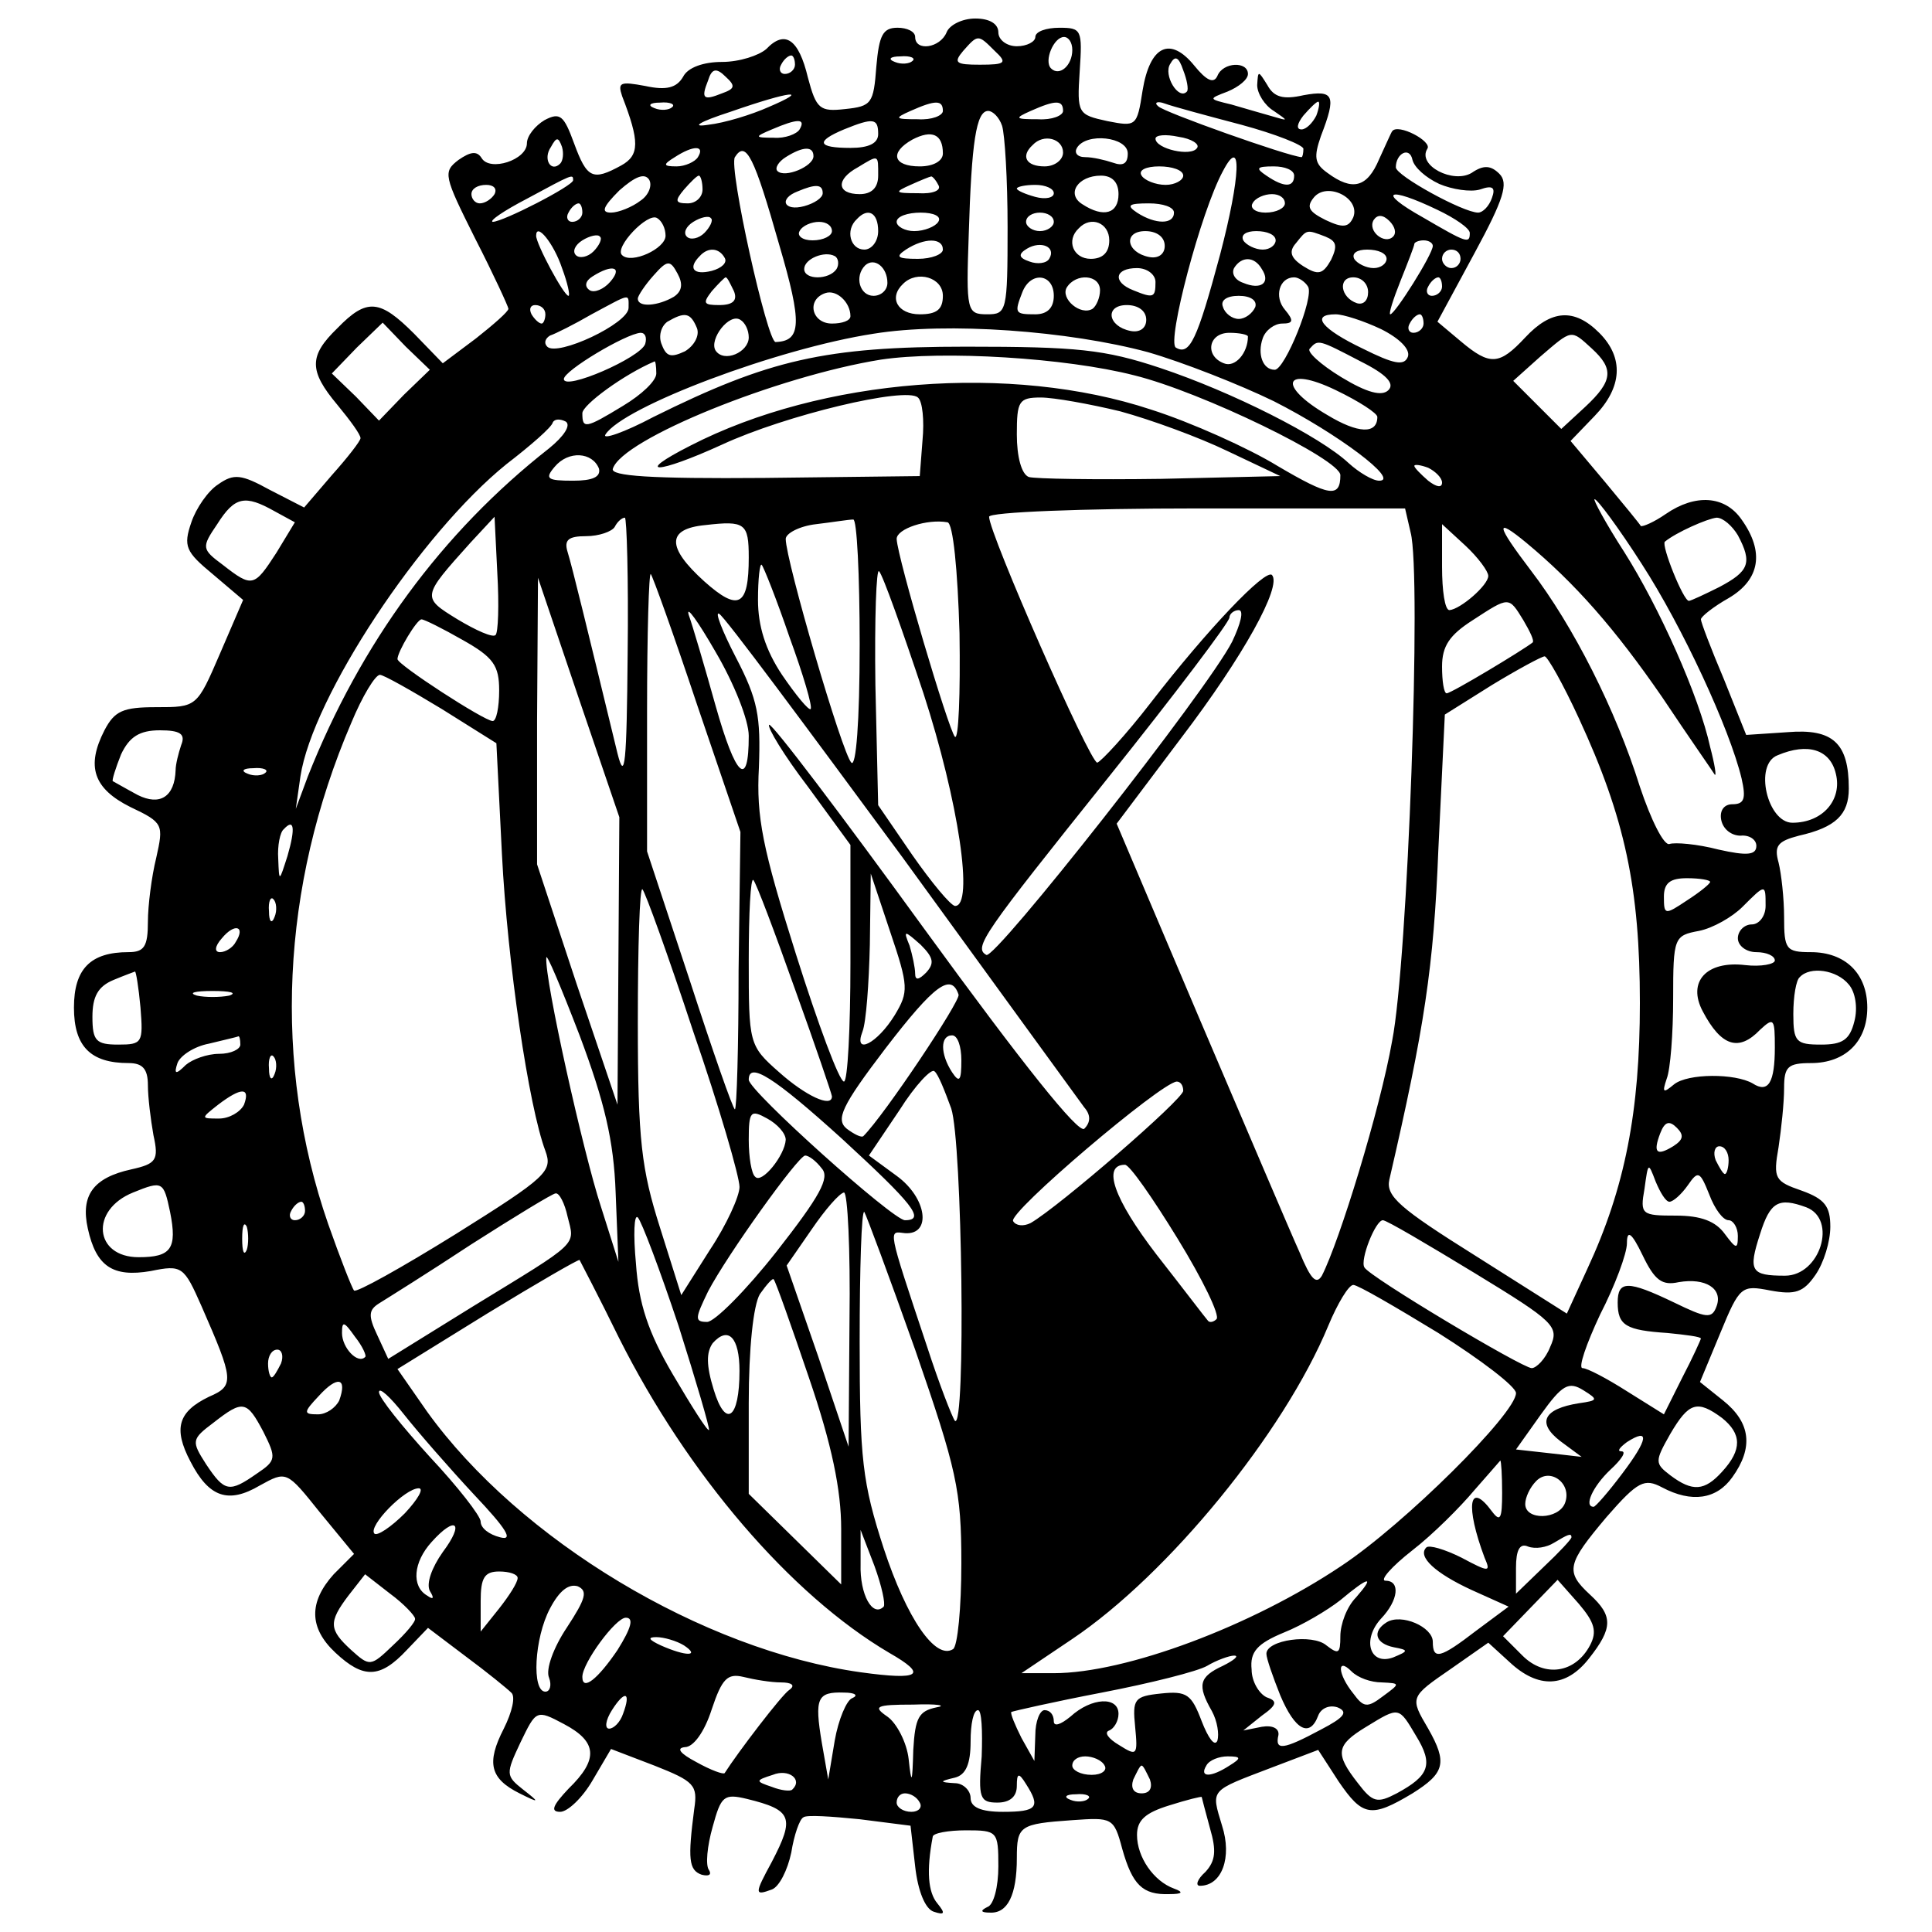 <?xml version="1.0" standalone="no"?>
<!DOCTYPE svg PUBLIC "-//W3C//DTD SVG 20010904//EN"
 "http://www.w3.org/TR/2001/REC-SVG-20010904/DTD/svg10.dtd">
<svg version="1.0" xmlns="http://www.w3.org/2000/svg"
 width="209pt" height="209pt" viewBox="0 0 209 209"
 preserveAspectRatio="xMidYMid meet">
<g transform="translate(0,209) scale(0.1,-0.1)"
fill="#000000" stroke="none">
<path d="M1024 2055 c-7 -17 -34 -21 -34 -5 0 6 -9 10 -19 10 -16 0 -20 -8
-23 -42 -3 -40 -5 -43 -34 -46 -27 -3 -31 0 -40 34 -10 42 -25 52 -45 31 -8
-7 -29 -14 -48 -14 -20 0 -37 -6 -42 -16 -7 -12 -18 -15 -41 -10 -27 5 -30 4
-25 -11 19 -49 19 -64 -1 -75 -31 -17 -37 -14 -51 24 -11 30 -15 34 -32 25
-10 -6 -19 -17 -19 -25 0 -18 -40 -31 -49 -16 -5 8 -12 7 -25 -2 -17 -13 -16
-17 18 -85 20 -39 36 -74 36 -76 0 -3 -16 -17 -35 -32 l-36 -27 -31 32 c-37
37 -51 39 -83 6 -31 -30 -31 -46 0 -83 14 -17 25 -32 25 -36 0 -3 -14 -21 -31
-40 l-30 -35 -37 19 c-31 17 -39 18 -56 6 -11 -7 -24 -26 -29 -41 -9 -26 -6
-32 23 -56 l33 -28 -25 -58 c-25 -58 -25 -58 -69 -58 -36 0 -45 -4 -56 -25
-20 -39 -12 -63 28 -83 36 -17 36 -19 28 -55 -5 -20 -9 -52 -9 -69 0 -27 -4
-33 -21 -33 -41 0 -59 -18 -59 -60 0 -42 18 -60 59 -60 15 0 21 -6 21 -24 0
-13 3 -37 6 -54 6 -27 3 -31 -24 -37 -41 -9 -55 -28 -47 -64 9 -41 27 -53 68
-46 34 7 36 5 55 -38 35 -80 36 -86 8 -98 -33 -16 -39 -34 -20 -70 20 -39 41
-46 75 -26 29 16 29 16 65 -29 l37 -45 -22 -22 c-27 -30 -27 -58 2 -85 30 -28
48 -28 77 3 l23 24 41 -31 c23 -17 45 -35 49 -39 5 -4 1 -21 -8 -39 -19 -37
-15 -54 17 -70 22 -11 22 -10 4 4 -19 15 -19 17 -3 51 17 35 17 36 47 20 36
-19 38 -38 5 -70 -17 -18 -20 -25 -9 -25 8 0 24 15 35 34 l20 34 47 -18 c43
-17 47 -21 43 -47 -7 -54 -6 -66 8 -71 8 -2 11 0 8 5 -4 5 -2 26 4 47 9 33 12
36 37 30 49 -12 52 -20 27 -68 -19 -35 -19 -37 0 -30 8 3 17 21 21 40 3 19 9
36 13 38 3 3 31 1 61 -2 l55 -7 5 -44 c3 -27 11 -46 20 -49 12 -4 13 -2 4 9
-10 12 -12 35 -5 72 0 4 17 7 36 7 34 0 35 -1 35 -39 0 -22 -5 -42 -12 -44 -8
-4 -7 -6 3 -6 19 -1 29 19 29 59 0 35 3 37 60 41 43 3 45 3 54 -31 11 -39 22
-50 51 -49 14 0 16 2 5 6 -22 8 -40 34 -40 58 0 16 9 24 35 32 19 6 35 10 35
9 0 0 4 -16 9 -34 7 -24 6 -35 -5 -47 -9 -8 -11 -15 -6 -15 24 0 35 31 24 65
-12 40 -14 37 54 63 l50 19 22 -34 c26 -38 35 -40 80 -13 35 22 38 33 17 70
-20 34 -20 34 25 65 l40 28 23 -21 c31 -29 61 -28 86 4 26 33 26 46 1 69 -27
25 -25 33 18 84 34 39 41 42 60 32 32 -17 59 -13 76 11 23 32 20 59 -10 83
l-25 20 22 53 c21 51 23 52 54 46 27 -5 36 -2 49 17 9 13 16 36 16 52 0 22 -6
30 -31 39 -29 10 -31 13 -25 47 3 20 6 48 6 64 0 23 4 27 29 27 37 0 61 23 61
60 0 37 -24 60 -61 60 -27 0 -29 3 -29 38 0 20 -3 47 -6 59 -5 18 -1 23 22 29
40 9 54 23 54 51 0 49 -17 65 -66 61 l-45 -3 -24 60 c-14 33 -25 62 -25 65 0
3 14 14 30 23 34 20 39 50 14 85 -18 26 -50 28 -82 6 -13 -9 -25 -14 -27 -13
-1 2 -19 24 -39 48 l-37 44 26 27 c30 31 32 63 5 90 -27 27 -52 25 -80 -5 -28
-30 -38 -31 -70 -4 l-25 21 40 74 c32 59 37 76 27 86 -9 9 -17 10 -30 1 -20
-12 -59 8 -48 26 6 8 -32 28 -38 19 -1 -1 -7 -15 -14 -30 -13 -31 -29 -35 -56
-15 -14 10 -15 17 -7 40 17 44 14 50 -19 44 -22 -5 -32 -2 -39 11 -10 16 -10
16 -11 0 0 -9 8 -22 18 -28 16 -11 16 -11 -1 -6 -11 3 -31 9 -45 13 -25 6 -25
6 -4 14 12 5 22 13 22 19 0 14 -27 13 -33 -2 -4 -9 -12 -5 -25 11 -26 32 -48
22 -56 -27 -6 -39 -7 -39 -38 -33 -32 7 -33 8 -30 54 3 45 2 47 -22 47 -14 0
-26 -4 -26 -10 0 -5 -9 -10 -20 -10 -11 0 -20 7 -20 15 0 9 -9 15 -25 15 -14
0 -28 -7 -31 -15z m52 -20 c14 -13 12 -15 -16 -15 -26 0 -29 2 -18 15 16 18
16 18 34 0z m84 1 c0 -17 -14 -29 -23 -20 -8 8 3 34 14 34 5 0 9 -6 9 -14z
m-300 -16 c0 -5 -5 -10 -11 -10 -5 0 -7 5 -4 10 3 6 8 10 11 10 2 0 4 -4 4
-10z m127 4 c-3 -3 -12 -4 -19 -1 -8 3 -5 6 6 6 11 1 17 -2 13 -5z m297 -33
c-9 -10 -26 18 -18 30 5 9 9 8 14 -7 4 -10 6 -21 4 -23z m-503 -2 c-20 -8 -23
-6 -15 14 4 13 9 14 19 4 11 -10 10 -13 -4 -18z m50 -15 c-18 -8 -47 -17 -65
-19 -19 -3 -10 3 24 14 66 23 88 25 41 5z m-104 0 c-3 -3 -12 -4 -19 -1 -8 3
-5 6 6 6 11 1 17 -2 13 -5z m293 -4 c0 -5 -12 -10 -27 -9 -25 0 -26 1 -8 9 27
12 35 12 35 0z m130 0 c0 -5 -12 -10 -27 -9 -25 0 -26 1 -8 9 27 12 35 12 35
0z m193 -15 c37 -10 67 -22 67 -26 0 -5 -1 -9 -2 -9 -15 1 -150 49 -155 55 -5
4 -1 6 7 3 8 -3 45 -13 83 -23z m81 10 c-4 -8 -11 -15 -16 -15 -6 0 -5 6 2 15
7 8 14 15 16 15 2 0 1 -7 -2 -15z m-340 -11 c3 -9 6 -58 6 -110 0 -91 -1 -94
-22 -94 -22 0 -23 3 -20 87 3 99 8 133 21 133 5 0 12 -7 15 -16z m-219 -4 c-3
-5 -16 -10 -28 -9 -21 0 -21 1 -2 9 28 12 37 12 30 0z m85 -5 c0 -10 -10 -15
-30 -15 -36 0 -38 7 -7 20 32 13 37 12 37 -5z m70 -21 c0 -8 -10 -14 -25 -14
-29 0 -33 15 -8 29 21 11 33 6 33 -15z m275 6 c-6 -10 -45 -1 -45 10 0 4 11 5
25 2 14 -2 23 -8 20 -12z m-689 -17 c-10 -10 -19 5 -10 18 6 11 8 11 12 0 2
-7 1 -15 -2 -18z m544 12 c0 -8 -9 -15 -20 -15 -20 0 -26 11 -13 23 12 13 33
7 33 -8z m70 -1 c0 -11 -5 -14 -16 -10 -9 3 -22 6 -30 6 -9 0 -12 5 -9 10 10
17 55 12 55 -6z m-465 -4 c-3 -5 -14 -10 -23 -10 -15 0 -15 2 -2 10 20 13 33
13 25 0z m88 -95 c25 -85 24 -104 -4 -105 -9 0 -51 189 -44 200 12 19 21 0 48
-95z m37 96 c0 -11 -31 -24 -39 -16 -3 3 1 10 9 15 19 12 30 12 30 1z m677
-30 c14 -6 34 -9 44 -6 14 5 17 2 13 -9 -3 -9 -10 -16 -15 -16 -16 0 -89 40
-89 49 0 15 15 23 18 8 2 -8 14 -19 29 -26z m-607 9 c0 -13 -7 -20 -20 -20
-25 0 -26 16 -2 29 23 14 22 14 22 -9z m370 -85 c-25 -93 -33 -110 -48 -101
-10 6 27 147 51 191 21 40 19 -6 -3 -90z m-627 58 c-9 -7 -24 -13 -32 -13 -11
0 -9 6 9 24 17 15 27 19 32 12 4 -6 0 -17 -9 -23z m587 27 c0 -5 -9 -10 -19
-10 -11 0 -23 5 -26 10 -4 6 5 10 19 10 14 0 26 -4 26 -10z m120 0 c0 -13 -11
-13 -30 0 -12 8 -11 10 8 10 12 0 22 -4 22 -10z m-780 -5 c0 -6 -76 -45 -87
-45 -4 1 12 12 37 25 50 27 50 27 50 20z m140 -10 c0 -8 -7 -15 -16 -15 -14 0
-14 3 -4 15 7 8 14 15 16 15 2 0 4 -7 4 -15z m255 5 c4 -6 -6 -10 -22 -9 -25
0 -26 1 -8 9 11 5 21 9 22 9 1 1 5 -3 8 -9z m195 -10 c0 -21 -16 -26 -39 -11
-18 11 -5 31 20 31 12 0 19 -7 19 -20z m-675 0 c-3 -5 -10 -10 -16 -10 -5 0
-9 5 -9 10 0 6 7 10 16 10 8 0 12 -4 9 -10z m355 1 c0 -5 -9 -11 -20 -14 -22
-6 -28 8 -7 16 19 8 27 8 27 -2z m250 0 c0 -5 -9 -7 -20 -4 -11 3 -20 7 -20 9
0 2 9 4 20 4 11 0 20 -4 20 -9z m324 -26 c-5 -11 -11 -12 -30 -3 -18 9 -21 14
-13 24 14 18 51 0 43 -21z m-74 15 c0 -5 -9 -10 -21 -10 -11 0 -17 5 -14 10 3
6 13 10 21 10 8 0 14 -4 14 -10z m165 -7 c19 -9 35 -20 35 -25 0 -12 -3 -11
-51 17 -50 28 -38 34 16 8z m-925 -3 c0 -5 -5 -10 -11 -10 -5 0 -7 5 -4 10 3
6 8 10 11 10 2 0 4 -4 4 -10z m640 0 c0 -13 -20 -13 -40 0 -12 8 -9 10 13 10
15 0 27 -4 27 -10z m-550 -25 c0 -14 -37 -31 -47 -21 -9 8 28 47 38 40 5 -3 9
-11 9 -19z m42 3 c-6 -6 -15 -8 -19 -4 -4 4 -1 11 7 16 8 5 17 7 19 4 3 -2 -1
-10 -7 -16z m188 2 c0 -11 -7 -20 -15 -20 -15 0 -21 21 -8 33 12 13 23 7 23
-13z m65 10 c-3 -5 -15 -10 -26 -10 -10 0 -19 5 -19 10 0 6 12 10 26 10 14 0
23 -4 19 -10z m125 0 c0 -5 -7 -10 -15 -10 -8 0 -15 5 -15 10 0 6 7 10 15 10
8 0 15 -4 15 -10z m367 -16 c-9 -9 -28 6 -21 18 4 6 10 6 17 -1 6 -6 8 -13 4
-17z m-607 6 c0 -5 -9 -10 -21 -10 -11 0 -17 5 -14 10 3 6 13 10 21 10 8 0 14
-4 14 -10z m300 -10 c0 -13 -7 -20 -20 -20 -19 0 -27 20 -13 33 13 14 33 6 33
-13z m-592 -30 c6 -16 9 -30 7 -30 -5 0 -35 56 -35 65 0 15 19 -8 28 -35z m34
18 c-6 -6 -15 -8 -19 -4 -4 4 -1 11 7 16 8 5 17 7 19 4 3 -2 -1 -10 -7 -16z
m618 6 c0 -9 -7 -14 -17 -12 -25 5 -28 28 -4 28 12 0 21 -6 21 -16z m120 6 c0
-5 -6 -10 -14 -10 -8 0 -18 5 -21 10 -3 6 3 10 14 10 12 0 21 -4 21 -10z m54
4 c12 -5 13 -10 6 -25 -9 -16 -14 -17 -30 -7 -14 9 -16 16 -8 25 12 15 11 15
32 7z m-414 -14 c0 -5 -12 -10 -27 -10 -22 0 -25 2 -13 10 20 13 40 13 40 0z
m115 -10 c-3 -5 -13 -6 -21 -3 -12 4 -13 8 -3 14 15 9 32 2 24 -11z m415 14
c0 -9 -41 -74 -46 -74 -2 0 3 16 11 36 8 20 15 38 15 40 0 2 5 4 10 4 6 0 10
-3 10 -6z m-766 -13 c3 -5 -3 -11 -14 -14 -20 -5 -26 3 -13 16 9 10 21 9 27
-2z m121 -12 c-8 -12 -35 -12 -35 0 0 11 22 20 33 14 4 -2 5 -9 2 -14z m595
11 c0 -5 -6 -10 -14 -10 -8 0 -18 5 -21 10 -3 6 3 10 14 10 12 0 21 -4 21 -10z
m80 0 c0 -5 -4 -10 -10 -10 -5 0 -10 5 -10 10 0 6 5 10 10 10 6 0 10 -4 10
-10z m-851 -41 c-17 -10 -39 -12 -39 -2 0 3 8 15 17 25 15 17 18 17 26 2 6
-11 5 -19 -4 -25z m231 15 c0 -8 -7 -14 -15 -14 -15 0 -21 21 -9 33 10 9 24
-2 24 -19z m405 15 c10 -15 -1 -23 -20 -15 -9 3 -13 10 -10 16 8 13 22 13 30
-1z m-705 -14 c-7 -8 -17 -12 -22 -9 -6 4 -5 10 3 15 22 14 33 10 19 -6z m590
0 c0 -17 -2 -18 -24 -9 -23 9 -20 24 4 24 11 0 20 -7 20 -15z m-456 -10 c4
-10 -1 -15 -16 -15 -17 0 -18 2 -8 15 7 8 14 15 15 15 2 0 5 -7 9 -15z m226
-5 c0 -15 -7 -20 -25 -20 -24 0 -34 18 -18 33 15 15 43 7 43 -13z m120 0 c0
-13 -7 -20 -20 -20 -22 0 -23 1 -14 24 9 23 34 20 34 -4z m50 6 c0 -8 -4 -17
-8 -20 -13 -8 -35 11 -28 23 10 16 36 14 36 -3z m225 4 c7 -11 -25 -90 -36
-90 -13 0 -19 17 -13 34 3 9 13 16 21 16 12 0 13 3 3 15 -12 14 -6 35 10 35 5
0 12 -5 15 -10z m65 -6 c0 -9 -5 -14 -12 -12 -18 6 -21 28 -4 28 9 0 16 -7 16
-16z m80 6 c0 -5 -5 -10 -11 -10 -5 0 -7 5 -4 10 3 6 8 10 11 10 2 0 4 -4 4
-10z m-640 -32 c0 -5 -9 -8 -20 -8 -22 0 -28 26 -7 33 12 4 27 -10 27 -25z
m-240 9 c0 -17 -77 -53 -88 -42 -4 4 -2 9 3 12 6 2 26 12 45 23 43 23 40 23
40 7z m678 1 c-3 -7 -11 -13 -18 -13 -7 0 -15 6 -17 13 -3 7 4 12 17 12 13 0
20 -5 18 -12z m-768 -8 c0 -5 -2 -10 -4 -10 -3 0 -8 5 -11 10 -3 6 -1 10 4 10
6 0 11 -4 11 -10z m650 -6 c0 -9 -7 -14 -17 -12 -25 5 -28 28 -4 28 12 0 21
-6 21 -16z m-486 -9 c3 -8 -3 -19 -13 -25 -15 -7 -20 -6 -25 7 -4 9 -1 20 6
25 19 11 25 10 32 -7z m56 -10 c0 -16 -27 -28 -36 -14 -7 12 15 41 27 33 5 -3
9 -11 9 -19z m684 9 c20 -10 32 -22 29 -30 -4 -10 -15 -8 -49 9 -44 21 -57 37
-29 37 8 0 30 -7 49 -16z m46 6 c0 -5 -5 -10 -11 -10 -5 0 -7 5 -4 10 3 6 8
10 11 10 2 0 4 -4 4 -10z m-1103 -77 l-27 -28 -25 26 -26 25 27 28 28 27 25
-26 26 -25 -28 -27z m805 46 c38 -11 99 -35 136 -53 69 -35 137 -86 114 -86
-7 0 -22 9 -33 19 -31 29 -126 77 -204 103 -60 20 -90 23 -210 23 -153 0 -213
-14 -338 -76 -32 -17 -56 -25 -52 -19 19 30 186 93 290 109 80 13 212 3 297
-20z m-544 9 c-5 -15 -88 -51 -88 -38 0 9 67 49 83 50 5 0 7 -5 5 -12z m652 8
c0 -18 -14 -34 -26 -29 -21 8 -17 33 6 33 11 0 20 -2 20 -4z m372 -13 c24 -22
23 -35 -7 -63 l-26 -24 -26 26 -26 26 29 26 c35 30 33 30 56 9z m-250 -14 c28
-14 37 -24 30 -31 -7 -7 -23 -3 -51 14 -23 14 -38 28 -34 31 9 10 9 10 55 -14z
m-245 -15 c73 -18 223 -91 223 -108 0 -25 -12 -23 -68 10 -31 19 -93 47 -137
61 -151 50 -356 34 -498 -39 -63 -32 -36 -31 34 1 69 32 199 63 212 51 5 -4 7
-25 5 -46 l-3 -39 -168 -2 c-123 -1 -167 2 -164 10 10 32 178 100 290 118 67
10 200 2 274 -17z m-517 2 c0 -8 -16 -23 -36 -35 -41 -25 -44 -25 -44 -8 0 9
45 42 78 56 1 1 2 -5 2 -13z m780 -47 c0 -19 -21 -18 -54 2 -55 32 -47 54 9
27 25 -12 45 -25 45 -29z m-278 6 c33 -9 85 -28 116 -43 l57 -27 -129 -3 c-72
-1 -136 0 -143 2 -8 3 -13 22 -13 46 0 36 2 40 26 40 14 0 53 -7 86 -15z
m-618 -40 c-116 -91 -204 -211 -261 -355 l-13 -35 5 35 c13 86 130 263 223
338 26 20 49 40 50 45 2 4 8 4 14 1 6 -4 -2 -16 -18 -29z m54 -22 c2 -9 -7
-13 -28 -13 -28 0 -31 2 -20 15 15 18 41 16 48 -2z m912 -15 c0 -6 -6 -5 -15
2 -8 7 -15 14 -15 16 0 2 7 1 15 -2 8 -4 15 -11 15 -16z m-1263 -31 l22 -12
-20 -33 c-24 -37 -26 -38 -58 -13 -23 17 -23 19 -6 44 19 30 30 32 62 14z
m1479 -57 c44 -68 95 -178 108 -232 5 -22 3 -28 -10 -28 -9 0 -14 -7 -12 -17
2 -10 11 -17 21 -17 9 1 17 -4 17 -11 0 -10 -10 -11 -41 -4 -23 6 -47 8 -53 6
-6 -2 -20 26 -32 62 -26 83 -72 174 -118 234 -38 50 -39 58 -5 30 53 -44 96
-93 147 -167 30 -45 56 -82 57 -84 2 -2 0 11 -5 30 -12 55 -55 151 -93 211
-20 31 -34 57 -32 57 3 0 26 -31 51 -70z m-250 34 c12 -45 -3 -464 -20 -550
-13 -74 -57 -217 -76 -254 -6 -10 -12 -4 -24 25 -10 22 -58 135 -108 252 l-90
212 70 93 c67 88 109 164 98 176 -7 7 -70 -59 -131 -138 -27 -35 -54 -64 -58
-65 -8 0 -117 248 -117 266 0 5 101 9 225 9 l225 0 6 -26z m-990 -111 c-3 -3
-21 5 -41 17 -39 24 -39 24 14 83 l26 28 3 -61 c2 -34 1 -65 -2 -67z m143 -20
c-1 -119 -3 -140 -11 -108 -33 136 -49 202 -54 218 -4 13 1 17 20 17 14 0 28
5 31 10 3 6 8 10 11 10 2 0 4 -66 3 -147z m131 104 c0 -53 -11 -59 -48 -26
-41 37 -41 57 1 61 43 5 47 2 47 -35z m120 -94 c0 -85 -4 -133 -9 -128 -10 10
-71 219 -71 242 0 6 15 14 33 16 17 2 35 5 40 5 4 1 7 -60 7 -135z m108 12 c1
-66 -1 -116 -5 -112 -7 8 -62 193 -63 214 0 11 33 22 55 18 6 -1 11 -51 13
-120z m842 106 c16 -30 12 -39 -20 -56 -16 -8 -31 -15 -33 -15 -6 0 -30 60
-26 64 12 10 46 25 56 26 7 0 17 -9 23 -19z m-270 -44 c0 -10 -30 -36 -42 -37
-5 0 -8 21 -8 47 l0 46 25 -23 c14 -13 25 -28 25 -33z m-756 -66 c15 -41 25
-75 23 -78 -2 -2 -16 15 -31 37 -18 27 -26 53 -26 81 0 23 2 40 4 38 2 -2 16
-37 30 -78z m145 -61 c38 -117 55 -231 34 -230 -5 1 -25 25 -46 55 l-37 54 -3
130 c-1 72 1 127 4 123 4 -4 25 -63 48 -132z m-245 -12 l47 -138 -2 -150 c0
-82 -2 -150 -4 -150 -2 0 -24 63 -49 140 l-46 139 0 152 c0 84 2 150 4 148 2
-2 25 -66 50 -141z m-85 -278 l-1 -155 -44 130 -43 130 0 155 1 155 44 -130
44 -129 -1 -156z m141 244 c0 -58 -14 -45 -36 33 -12 43 -25 87 -29 98 -3 11
10 -7 29 -40 20 -34 36 -74 36 -91z m838 125 c7 -12 12 -22 10 -24 -10 -8 -88
-55 -93 -55 -3 0 -5 13 -5 29 0 22 8 34 33 50 40 26 39 26 55 0z m-672 -256
c103 -142 192 -264 197 -271 7 -8 7 -16 0 -23 -6 -6 -66 69 -173 216 -90 124
-165 223 -168 221 -2 -3 16 -33 42 -67 l46 -63 0 -128 c0 -70 -3 -128 -7 -128
-5 0 -28 62 -52 138 -36 114 -43 148 -40 202 2 55 -1 73 -25 119 -15 29 -23
50 -18 47 6 -3 94 -122 198 -263z m357 233 c-27 -53 -257 -345 -266 -339 -14
8 -4 22 132 192 72 90 131 168 131 173 0 4 5 8 10 8 6 0 2 -15 -7 -34z m-833
2 c34 -19 40 -28 40 -55 0 -18 -3 -33 -7 -33 -9 0 -103 61 -103 67 0 8 21 43
26 43 3 0 23 -10 44 -22z m1208 -85 c50 -108 66 -184 66 -308 0 -117 -16 -200
-57 -288 l-22 -48 -98 62 c-83 52 -98 65 -94 83 38 164 48 230 53 357 l7 146
51 32 c28 17 54 31 57 31 3 0 20 -30 37 -67z m-1230 10 l59 -37 6 -120 c6
-118 29 -273 47 -321 8 -22 2 -28 -97 -90 -58 -36 -108 -64 -110 -61 -2 2 -15
35 -28 72 -60 173 -51 365 25 542 12 29 26 52 31 52 4 0 34 -17 67 -37z m-282
-39 c-3 -9 -6 -21 -6 -27 -1 -29 -17 -39 -41 -27 -13 7 -25 14 -27 15 -1 1 3
14 9 29 9 19 20 26 42 26 22 0 28 -4 23 -16z m1790 -31 c7 -28 -14 -53 -47
-53 -27 0 -42 63 -16 73 33 14 57 6 63 -20z m-1699 1 c-3 -3 -12 -4 -19 -1 -8
3 -5 6 6 6 11 1 17 -2 13 -5z m24 -90 c-9 -28 -9 -29 -10 -3 -1 14 2 29 6 32
11 12 13 2 4 -29z m549 -144 c22 -61 40 -114 40 -116 0 -13 -29 1 -57 26 -33
29 -33 31 -33 122 0 50 2 89 5 86 3 -3 23 -56 45 -118z m108 -28 c-19 -31 -45
-44 -35 -18 4 10 7 52 8 94 l1 77 21 -63 c20 -59 20 -65 5 -90z m882 144 c0
-2 -11 -11 -25 -20 -24 -16 -25 -16 -25 4 0 15 7 20 25 20 14 0 25 -2 25 -4z
m-1100 -162 c28 -81 50 -157 50 -168 0 -10 -14 -41 -32 -68 l-31 -49 -23 73
c-20 63 -24 94 -24 222 0 82 2 147 5 144 3 -3 28 -72 55 -154z m1160 136 c0
-11 -7 -20 -15 -20 -8 0 -15 -7 -15 -15 0 -8 9 -15 20 -15 11 0 20 -4 20 -9 0
-4 -15 -7 -32 -5 -42 5 -63 -18 -46 -50 20 -38 39 -44 62 -20 15 14 16 12 16
-19 0 -38 -7 -50 -24 -39 -19 11 -70 11 -85 -1 -12 -10 -13 -9 -8 6 4 10 7 49
7 87 0 66 1 68 28 73 15 3 36 15 47 26 25 25 25 25 25 1z m-1613 -12 c-3 -8
-6 -5 -6 6 -1 11 2 17 5 13 3 -3 4 -12 1 -19z m-42 -27 c-3 -6 -11 -11 -17
-11 -6 0 -6 6 2 15 14 17 26 13 15 -4z m747 -33 c-8 -8 -12 -9 -12 -1 0 6 -3
20 -6 30 -7 17 -6 17 12 1 14 -14 15 -20 6 -30z m-336 -238 l3 -75 -19 60
c-19 58 -61 246 -59 269 0 6 16 -32 36 -84 27 -72 37 -114 39 -170z m-514 200
c3 -38 2 -40 -24 -40 -24 0 -28 4 -28 30 0 22 6 33 23 40 12 5 23 9 23 9 1 1
4 -17 6 -39z m1848 25 c7 -8 10 -25 6 -40 -5 -20 -13 -25 -36 -25 -27 0 -30 3
-30 33 0 19 3 37 7 40 11 12 40 8 53 -8z m-963 -11 c2 -7 -80 -130 -103 -153
-2 -2 -10 2 -18 8 -12 10 -6 24 42 87 53 69 71 82 79 58z m-789 -1 c-10 -2
-26 -2 -35 0 -10 3 -2 5 17 5 19 0 27 -2 18 -5z m12 -53 c0 -5 -10 -10 -23
-10 -13 0 -29 -6 -36 -12 -11 -11 -13 -10 -9 2 3 8 18 18 34 21 16 4 30 7 32
8 1 0 2 -3 2 -9z m780 -17 c0 -22 -2 -25 -10 -13 -13 20 -13 40 0 40 6 0 10
-12 10 -27z m-743 -15 c-3 -8 -6 -5 -6 6 -1 11 2 17 5 13 3 -3 4 -12 1 -19z
m732 -37 c12 -36 16 -349 4 -338 -3 4 -17 40 -30 80 -44 132 -42 125 -24 123
29 -2 24 38 -9 62 l-30 22 33 49 c17 27 35 46 38 42 4 -3 11 -21 18 -40z
m-118 -33 c76 -70 91 -88 68 -88 -13 0 -169 140 -169 152 0 20 27 3 101 -64z
m369 52 c0 -9 -134 -125 -165 -143 -8 -4 -16 -3 -19 2 -6 9 160 150 177 151 4
0 7 -4 7 -10z m-1016 -15 c-4 -8 -16 -15 -27 -15 -20 0 -20 0 -1 15 25 19 35
19 28 0z m586 -38 c-1 -17 -26 -48 -33 -40 -4 3 -7 21 -7 40 0 31 2 33 20 23
11 -6 20 -16 20 -23z m960 -7 c-18 -11 -22 -7 -14 14 5 13 10 14 18 6 8 -8 7
-13 -4 -20z m60 -15 c0 -8 -2 -15 -4 -15 -2 0 -6 7 -10 15 -3 8 -1 15 4 15 6
0 10 -7 10 -15z m-981 -9 c9 -10 -2 -30 -49 -90 -33 -42 -67 -76 -75 -76 -14
0 -13 4 1 33 21 40 97 146 105 147 4 0 12 -6 18 -14z m385 -76 c27 -44 46 -83
42 -87 -3 -3 -7 -4 -9 -2 -2 2 -27 35 -56 72 -46 60 -59 97 -34 97 5 0 30 -36
57 -80z m532 40 c4 0 13 8 20 18 11 16 13 15 23 -10 6 -16 15 -28 21 -28 5 0
10 -8 10 -17 0 -15 -2 -14 -14 2 -10 14 -26 20 -53 20 -37 0 -39 1 -34 29 4
29 4 29 12 8 5 -12 11 -22 15 -22z m-1622 -11 c8 -40 1 -49 -34 -49 -48 0 -53
51 -6 70 32 13 33 12 40 -21z m430 -5 c8 -32 14 -26 -102 -97 l-92 -57 -12 26
c-10 21 -9 27 2 34 8 5 53 33 100 64 47 30 88 55 91 55 4 1 10 -11 13 -25z
m305 -111 l-1 -138 -33 98 -34 98 27 39 c15 22 30 39 35 40 4 0 7 -62 6 -137z
m-589 117 c0 -5 -5 -10 -11 -10 -5 0 -7 5 -4 10 3 6 8 10 11 10 2 0 4 -4 4
-10z m1624 4 c34 -13 15 -74 -23 -74 -37 0 -40 5 -27 45 11 35 20 40 50 29z
m-1220 -128 c19 -60 34 -111 33 -113 -2 -1 -19 26 -39 60 -27 46 -37 77 -40
120 -3 32 -2 54 2 50 4 -4 24 -57 44 -117z m256 -26 c45 -130 50 -152 50 -231
0 -48 -4 -90 -9 -93 -19 -12 -50 33 -75 109 -23 71 -26 96 -26 224 0 79 2 142
5 140 2 -3 27 -70 55 -149z m-723 108 c-3 -7 -5 -2 -5 12 0 14 2 19 5 13 2 -7
2 -19 0 -25z m1328 -25 c87 -53 92 -58 82 -80 -5 -13 -15 -23 -20 -23 -10 0
-176 99 -181 109 -5 8 12 51 20 51 4 0 48 -26 99 -57z m221 -10 c29 5 48 -7
41 -26 -5 -14 -11 -13 -46 4 -50 24 -61 24 -61 0 0 -25 9 -30 54 -33 20 -2 36
-4 36 -6 0 -1 -9 -21 -20 -42 l-20 -40 -40 25 c-22 14 -43 25 -48 25 -5 0 4
26 19 58 16 31 29 66 29 77 0 15 5 12 17 -13 13 -27 21 -33 39 -29z m-1146
-61 c74 -147 185 -277 292 -340 42 -24 34 -30 -31 -21 -171 24 -369 143 -469
282 l-32 46 97 60 c54 33 99 59 100 58 1 -2 21 -40 43 -85z m205 -42 c25 -73
35 -122 35 -164 l0 -60 -50 49 -50 49 0 98 c0 60 5 106 12 118 7 10 14 18 15
16 2 -2 19 -50 38 -106z m681 48 c46 -29 84 -58 84 -65 0 -22 -121 -142 -189
-187 -97 -65 -233 -116 -311 -116 l-35 0 55 37 c104 70 229 223 277 339 10 24
22 44 27 44 5 0 46 -24 92 -52z m-1161 -26 c-8 -8 -25 10 -25 26 0 13 2 13 14
-4 8 -10 13 -21 11 -22z m405 -15 c0 -52 -15 -63 -28 -20 -8 26 -8 40 -1 50
17 19 29 6 29 -30z m-496 8 c-4 -8 -8 -15 -10 -15 -2 0 -4 7 -4 15 0 8 4 15
10 15 5 0 7 -7 4 -15z m63 -40 c-4 -8 -14 -15 -23 -15 -16 0 -16 2 1 20 20 22
31 20 22 -5z m1341 -3 c-38 -6 -46 -21 -20 -41 l23 -17 -35 4 -36 4 27 38 c23
32 30 36 46 26 16 -10 16 -11 -5 -14z m-1195 -99 c35 -37 43 -50 28 -46 -12 3
-21 10 -21 17 0 6 -25 38 -55 70 -30 33 -55 64 -55 70 0 6 12 -5 27 -24 15
-19 49 -58 76 -87z m-228 68 c14 -28 14 -31 -7 -45 -30 -21 -35 -20 -55 10
-16 25 -16 27 8 45 32 25 36 24 54 -10z m1578 15 c21 -17 22 -34 0 -58 -19
-21 -32 -22 -56 -4 -17 13 -17 15 0 45 20 34 29 37 56 17z m-108 -60 c-15 -20
-29 -36 -31 -36 -11 0 -1 22 18 40 12 11 18 20 12 20 -5 0 -2 4 6 10 25 16 23
3 -5 -34z m-130 -21 c0 -28 -2 -32 -11 -20 -25 34 -29 6 -8 -50 7 -16 5 -16
-25 0 -18 9 -35 14 -38 11 -10 -10 10 -28 49 -46 l40 -18 -35 -26 c-39 -30
-47 -32 -47 -12 0 16 -34 31 -50 21 -16 -10 -12 -23 8 -27 16 -3 16 -4 -1 -11
-25 -9 -34 19 -13 42 19 20 21 41 5 41 -7 0 6 15 29 33 22 17 52 47 67 65 15
17 28 32 28 32 1 0 2 -16 2 -35z m68 -11 c-7 -18 -43 -19 -43 -1 0 7 5 18 12
25 15 15 39 -3 31 -24z m-1255 -11 c-15 -15 -30 -25 -33 -22 -7 8 33 49 48 49
6 0 -1 -12 -15 -27z m41 -42 c-12 -17 -18 -34 -14 -42 5 -8 4 -10 -3 -5 -17
10 -15 36 5 58 26 29 36 21 12 -11z m477 -59 c-12 -12 -26 13 -25 46 l0 37 15
-39 c8 -22 12 -41 10 -44z m744 75 c0 -2 -13 -16 -30 -32 l-30 -29 0 28 c0 19
4 27 13 23 8 -3 20 -1 28 4 15 9 19 11 19 6z m-1251 -88 c1 -3 -10 -16 -24
-29 -24 -23 -25 -23 -45 -5 -24 22 -25 30 -3 59 l18 23 27 -21 c15 -11 27 -24
27 -27z m111 44 c0 -5 -9 -19 -20 -33 l-20 -25 0 33 c0 25 4 32 20 32 11 0 20
-3 20 -7z m53 -54 c-14 -21 -23 -45 -19 -54 3 -8 1 -15 -4 -15 -15 0 -12 58 5
90 10 19 20 27 30 24 11 -5 9 -13 -12 -45z m854 33 c-10 -10 -17 -29 -17 -42
0 -19 -2 -20 -15 -10 -15 13 -65 6 -65 -9 0 -5 7 -25 15 -45 16 -38 32 -46 41
-22 3 8 12 12 21 9 12 -5 7 -11 -18 -24 -41 -22 -50 -23 -46 -6 1 7 -6 11 -18
9 l-20 -4 20 16 c17 12 17 16 5 20 -8 4 -16 17 -16 30 -2 19 6 28 35 40 20 8
47 24 61 35 31 26 38 27 17 3z m253 -52 c-16 -30 -49 -35 -73 -11 l-21 21 29
30 30 31 23 -26 c17 -20 20 -30 12 -45z m-1052 -5 c-21 -31 -38 -45 -38 -29 0
15 36 64 47 64 9 0 6 -11 -9 -35z m72 5 c18 -12 2 -12 -25 0 -13 6 -15 9 -5 9
8 0 22 -4 30 -9z m583 -22 c-26 -12 -28 -21 -12 -49 6 -11 8 -25 6 -32 -3 -7
-10 3 -17 21 -11 29 -16 33 -44 30 -29 -3 -31 -6 -28 -36 3 -31 2 -32 -17 -20
-12 7 -17 14 -11 16 5 2 10 10 10 18 0 19 -29 18 -52 -3 -11 -9 -18 -11 -18
-5 0 7 -4 12 -10 12 -5 0 -10 -12 -10 -27 l-1 -28 -14 25 c-7 14 -12 26 -11
28 2 1 46 11 98 21 52 10 104 23 114 29 10 6 24 11 29 11 6 0 0 -5 -12 -11z
m172 -18 c20 -1 20 -1 1 -15 -17 -13 -21 -12 -32 3 -17 21 -18 40 -2 24 7 -7
21 -12 33 -12z m-650 0 c11 0 16 -3 9 -8 -8 -5 -56 -68 -70 -90 -1 -2 -15 3
-31 12 -17 9 -22 15 -12 16 9 0 21 16 29 41 11 33 17 39 34 35 12 -3 30 -6 41
-6z m-171 -34 c-3 -9 -10 -16 -15 -16 -5 0 -4 9 3 20 14 22 21 20 12 -4z m248
17 c-6 -2 -15 -23 -19 -46 l-7 -42 -7 40 c-8 48 -5 55 24 54 12 0 16 -3 9 -6z
m91 -10 c-19 -4 -23 -11 -25 -46 -1 -37 -2 -38 -5 -10 -2 18 -13 39 -23 46
-16 11 -13 13 28 13 26 1 37 -1 25 -3z m49 -53 c-4 -45 -2 -50 17 -50 13 0 21
6 21 18 0 14 2 15 10 2 16 -25 12 -30 -25 -30 -24 0 -35 5 -35 15 0 8 -8 16
-17 16 -17 1 -17 2 0 6 12 3 17 15 17 39 0 19 3 34 8 34 4 0 5 -22 4 -50z
m470 22 c19 -31 14 -43 -21 -62 -21 -11 -26 -10 -42 11 -25 32 -24 41 9 61 36
22 35 22 54 -10z m-337 -32 c3 -5 -3 -10 -14 -10 -12 0 -21 5 -21 10 0 6 6 10
14 10 8 0 18 -4 21 -10z m135 0 c-20 -13 -33 -13 -25 0 3 6 14 10 23 10 15 0
15 -2 2 -10z m-473 -26 c-2 -2 -12 -1 -22 3 -18 6 -18 7 1 13 17 7 33 -5 21
-16z m387 11 c3 -9 0 -15 -9 -15 -9 0 -12 6 -9 15 4 8 7 15 9 15 2 0 5 -7 9
-15z m-249 -25 c3 -5 -1 -10 -9 -10 -9 0 -16 5 -16 10 0 6 4 10 9 10 6 0 13
-4 16 -10z m182 4 c-3 -3 -12 -4 -19 -1 -8 3 -5 6 6 6 11 1 17 -2 13 -5z"/>
</g>
</svg>
